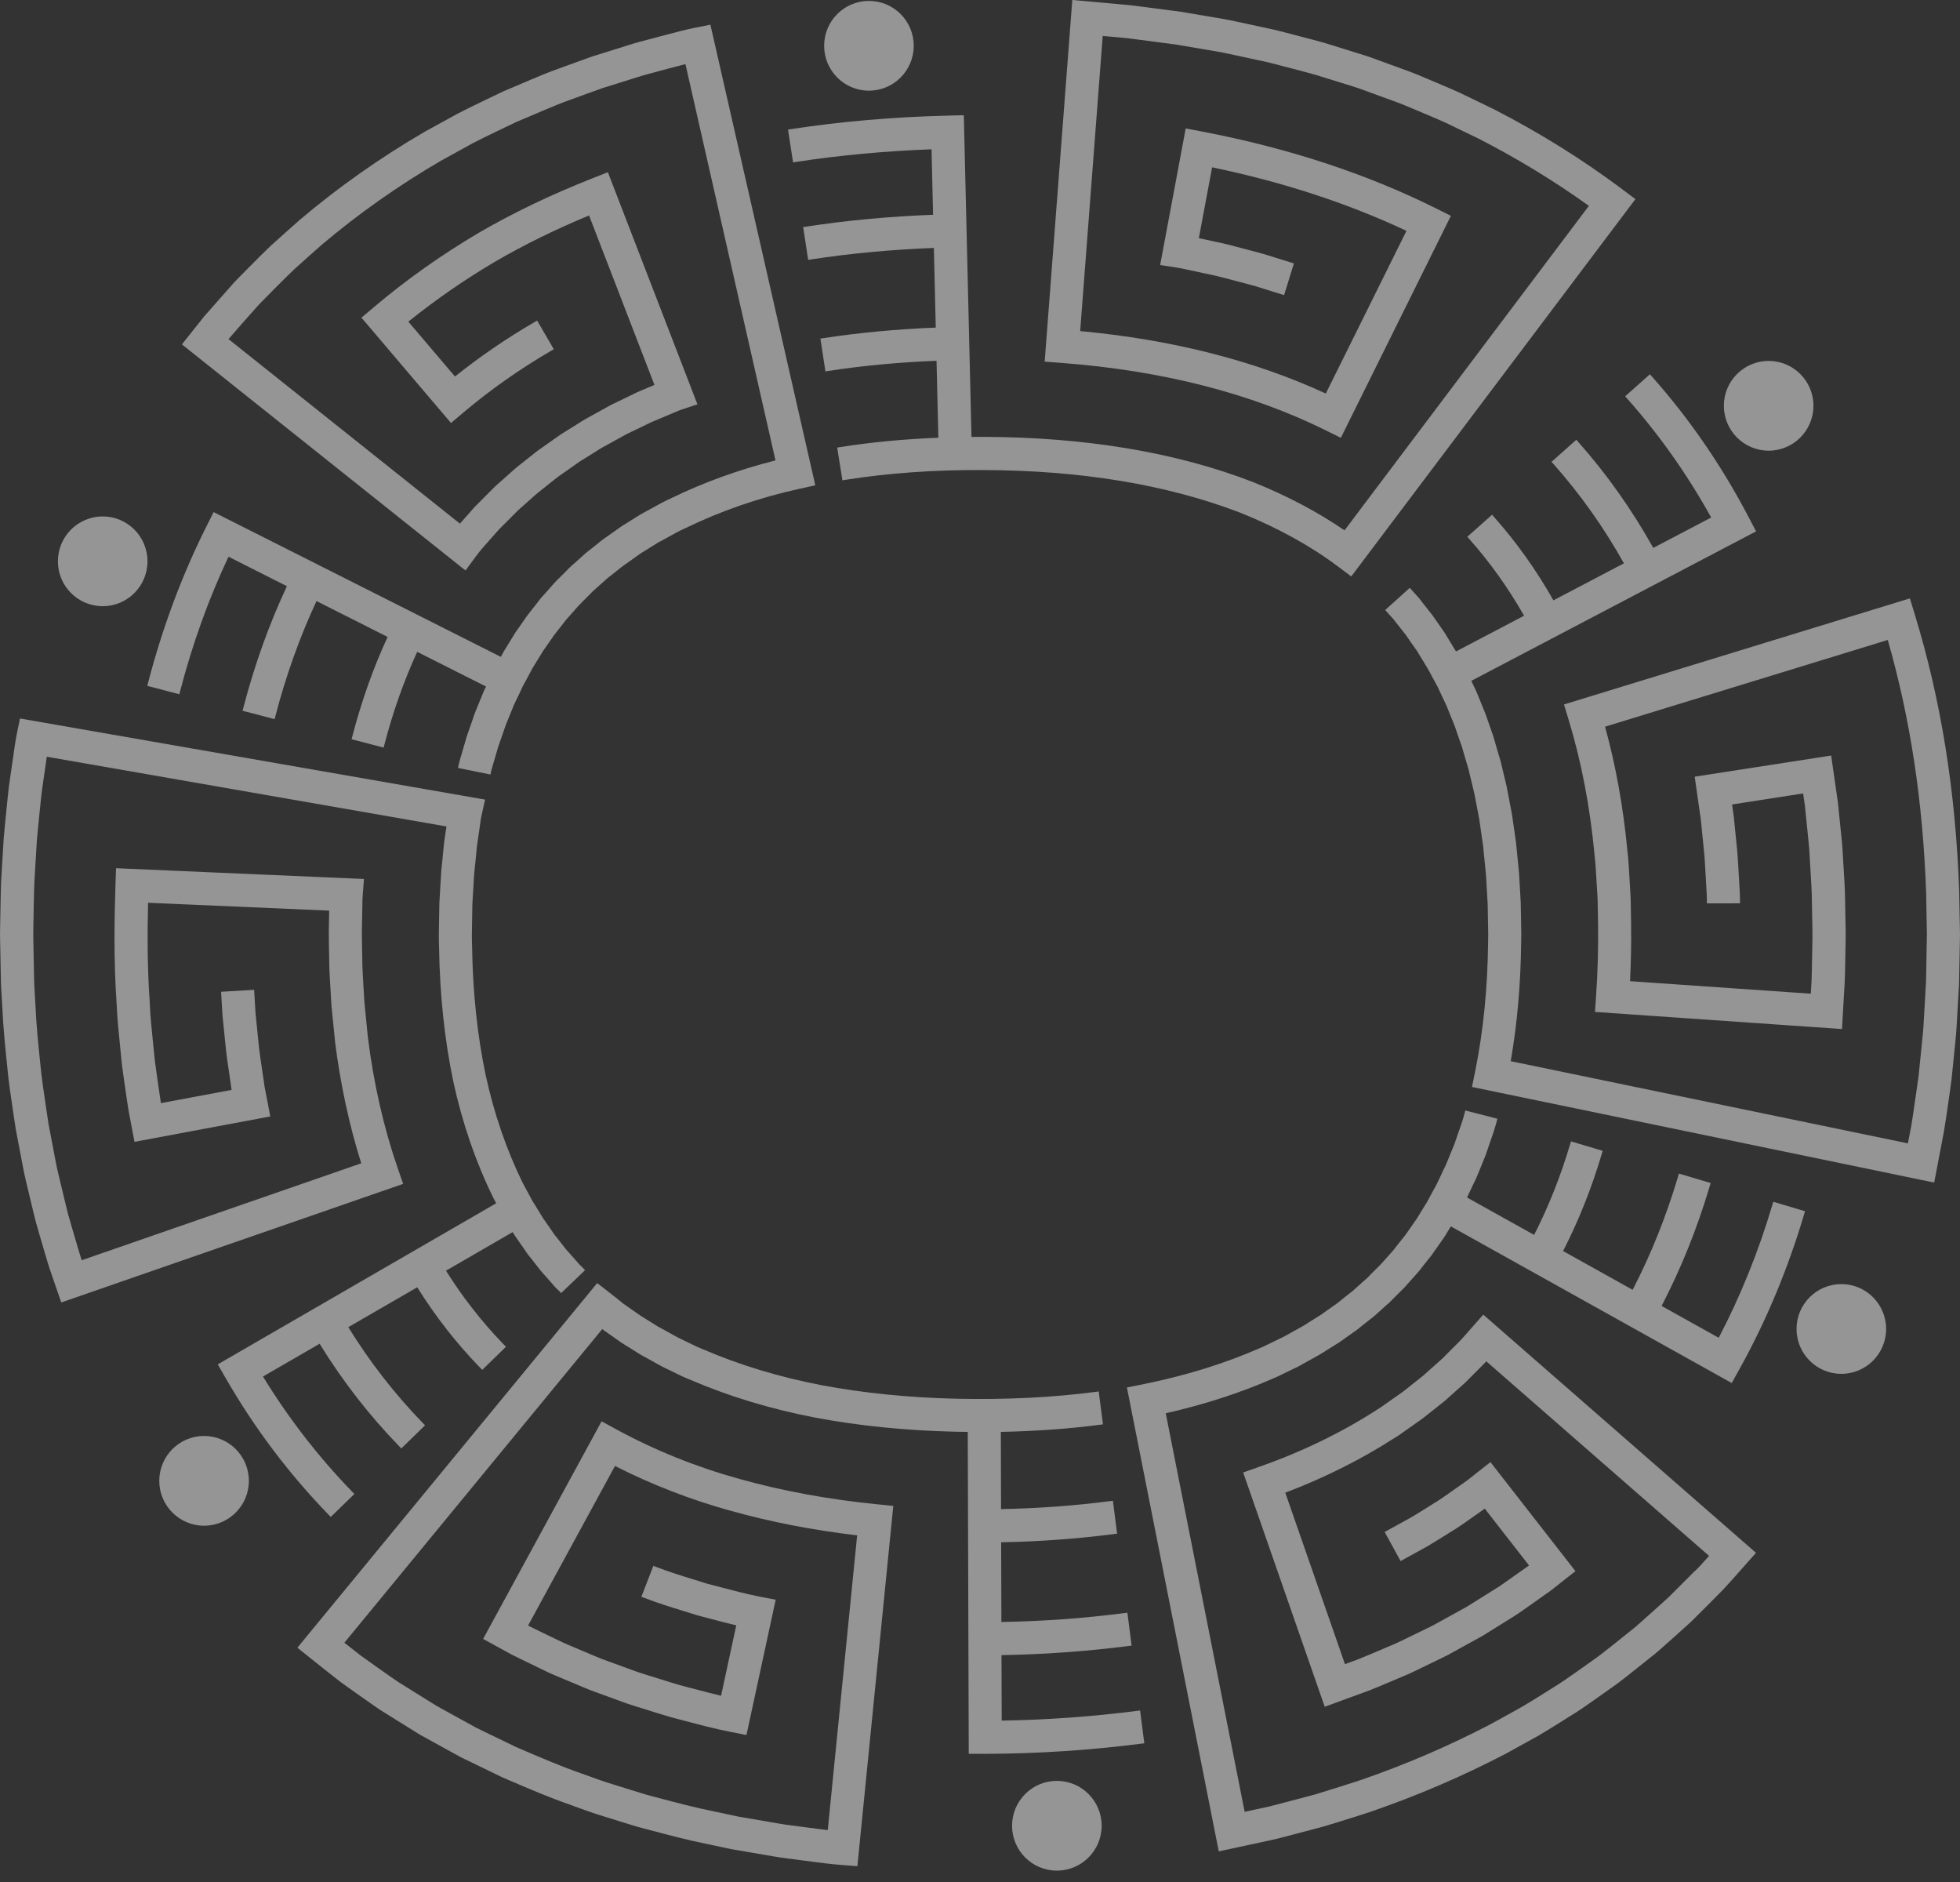 <svg xmlns="http://www.w3.org/2000/svg" width="100" height="96" viewBox="0 0 100 96" fill="none"><rect x="0" y="0" width="100" height="96" fill="#333333" stroke="none"/><g clip-path="url(#clip0_24_272)"><path d="M99.961 45.497C99.78 40.371 99.037 35.736 97.69 31.331L97.443 30.523L79.795 35.934L80.041 36.743C80.683 38.857 81.123 41.151 81.35 43.564V43.587C81.401 43.99 81.424 44.399 81.449 44.831C81.458 45.008 81.468 45.184 81.48 45.355L81.508 45.814C81.513 45.892 81.513 45.969 81.514 46.048V46.068C81.514 46.127 81.514 46.187 81.518 46.238L81.534 47.158C81.549 48.379 81.516 49.596 81.434 50.774L81.376 51.618L93.979 52.491L94.117 50.112C94.132 49.773 94.137 49.434 94.144 49.108V49.088C94.147 48.923 94.148 48.758 94.153 48.588L94.166 47.843C94.171 47.661 94.166 47.485 94.163 47.315V47.287C94.162 47.213 94.16 47.138 94.158 47.056L94.13 45.54C94.119 45.192 94.097 44.844 94.076 44.506C94.066 44.341 94.056 44.176 94.046 44.008L94 43.243C93.989 43.068 93.971 42.893 93.953 42.717L93.949 42.687C93.941 42.613 93.934 42.538 93.926 42.458L93.771 40.934L93.427 38.54L86.464 39.619L86.778 41.816L86.918 43.213C86.961 43.578 86.983 43.945 87.004 44.336L87.058 45.266C87.072 45.483 87.086 45.705 87.086 45.916V46.081L88.776 46.078V45.913C88.776 45.652 88.759 45.407 88.744 45.164L88.69 44.234C88.667 43.838 88.644 43.427 88.596 43.028L88.455 41.625L88.371 41.036L91.996 40.473L92.09 41.125L92.242 42.621C92.25 42.707 92.258 42.794 92.268 42.888L92.271 42.913C92.286 43.063 92.301 43.211 92.311 43.352L92.355 44.104C92.364 44.272 92.375 44.44 92.385 44.608C92.405 44.935 92.424 45.273 92.436 45.586L92.464 47.081C92.464 47.171 92.467 47.262 92.469 47.358C92.472 47.514 92.475 47.661 92.472 47.81L92.459 48.557C92.456 48.725 92.452 48.895 92.449 49.063C92.444 49.385 92.438 49.716 92.426 50.03L92.388 50.688L83.166 50.05C83.214 49.093 83.232 48.115 83.22 47.137L83.204 46.205C83.204 46.162 83.204 46.119 83.202 46.076V46.055C83.202 45.941 83.199 45.826 83.192 45.717L83.164 45.255C83.154 45.105 83.146 44.955 83.138 44.805L83.135 44.744C83.11 44.305 83.085 43.851 83.031 43.401C82.822 41.188 82.44 39.057 81.891 37.068L96.315 32.644C97.468 36.667 98.108 40.892 98.273 45.55L98.311 47.651L98.27 49.901C98.27 49.987 98.266 50.074 98.263 50.15L98.138 52.309C98.13 52.489 98.112 52.677 98.09 52.875C98.082 52.962 98.072 53.048 98.066 53.129L97.891 54.846C97.87 55.027 97.843 55.209 97.817 55.39L97.812 55.423C97.799 55.517 97.786 55.611 97.772 55.699L97.698 56.207C97.642 56.604 97.583 57.015 97.516 57.417L97.343 58.323L77.077 54.13C77.41 52.223 77.589 50.185 77.609 48.07C77.609 48.026 77.609 47.983 77.612 47.938V47.919C77.615 47.815 77.617 47.711 77.617 47.6L77.589 46.051L77.5 44.508L77.372 43.216C77.359 43.066 77.344 42.911 77.316 42.751L77.139 41.526L76.907 40.312C76.884 40.168 76.851 40.041 76.825 39.929L76.603 39.004C76.58 38.9 76.552 38.783 76.512 38.662L76.296 37.928C76.285 37.891 76.275 37.853 76.259 37.798C76.234 37.711 76.209 37.623 76.181 37.534L75.801 36.442L75.376 35.397C75.333 35.283 75.287 35.187 75.241 35.096C75.228 35.072 75.216 35.045 75.203 35.017L75.195 34.999C75.152 34.908 75.111 34.819 75.068 34.729L89.596 27.105L89.204 26.357C87.847 23.764 86.194 21.361 84.289 19.215L84.178 19.091L82.916 20.216L83.026 20.34C84.654 22.174 86.094 24.211 87.305 26.398L84.35 27.948C83.263 26.002 81.984 24.191 80.533 22.556L80.423 22.433L79.16 23.558L79.27 23.681C80.629 25.212 81.832 26.909 82.853 28.735L79.257 30.622C78.389 29.09 77.377 27.666 76.236 26.381L76.125 26.258L74.862 27.381L74.973 27.505C76.022 28.687 76.955 29.997 77.759 31.407L74.286 33.23C74.199 33.081 74.11 32.938 74.023 32.797C73.948 32.677 73.873 32.556 73.795 32.425L73.769 32.38C73.743 32.336 73.716 32.291 73.685 32.245L73.081 31.379L72.938 31.199C72.798 31.026 72.661 30.853 72.528 30.678L72.416 30.531L71.927 29.985L70.672 31.118L71.102 31.593L71.189 31.709C71.332 31.895 71.479 32.08 71.629 32.266L71.711 32.367L71.996 32.782L72.287 33.191C72.295 33.203 72.302 33.216 72.317 33.239L72.351 33.297C72.425 33.422 72.503 33.548 72.58 33.672L72.592 33.691C72.753 33.952 72.906 34.198 73.036 34.46L73.273 34.894C73.303 34.948 73.333 34.999 73.349 35.037L73.361 35.062C73.463 35.285 73.567 35.506 73.67 35.723C73.692 35.773 73.716 35.819 73.739 35.867C73.763 35.913 73.784 35.953 73.797 35.989L74.215 37.021L74.459 37.729L74.581 38.07C74.599 38.13 74.617 38.189 74.635 38.257C74.65 38.309 74.665 38.362 74.68 38.412L74.899 39.157L74.909 39.187C74.927 39.238 74.941 39.307 74.958 39.382C74.966 39.419 74.976 39.457 74.984 39.492L75.188 40.342C75.211 40.431 75.231 40.515 75.244 40.594L75.473 41.788L75.648 43.007L75.651 43.028C75.669 43.127 75.679 43.244 75.691 43.381L75.816 44.625L75.901 46.098L75.929 47.627C75.929 47.709 75.929 47.79 75.926 47.874C75.926 47.932 75.923 47.989 75.923 48.05C75.901 50.371 75.682 52.581 75.269 54.62L75.101 55.446L98.683 60.323L99.179 57.724L99.182 57.708C99.254 57.282 99.315 56.856 99.375 56.444C99.398 56.278 99.422 56.111 99.447 55.936L99.487 55.662C99.516 55.456 99.546 55.252 99.572 55.032L99.748 53.289C99.755 53.218 99.761 53.147 99.768 53.078L99.771 53.041C99.793 52.829 99.814 52.609 99.824 52.397L99.949 50.234C99.954 50.132 99.956 50.033 99.957 49.932L99.992 48.09L99.999 47.65L99.959 45.504L99.961 45.497Z" fill="white" fill-opacity="0.48"></path><path d="M86.487 80.121C86.052 80.561 85.598 81.014 85.14 81.468C84.669 81.898 84.182 82.332 83.726 82.736L83.604 82.844C83.53 82.909 83.456 82.975 83.383 83.037L82.27 83.927C82.191 83.988 82.114 84.051 82.026 84.118C81.857 84.252 81.697 84.379 81.536 84.499L80.768 85.045C80.651 85.126 80.536 85.209 80.421 85.29C80.016 85.576 79.634 85.845 79.227 86.091L78.821 86.347C78.434 86.589 78.034 86.84 77.643 87.069C77.102 87.373 76.553 87.674 76.028 87.962C73.912 89.065 71.684 90.022 69.407 90.805C68.981 90.947 68.531 91.087 68.135 91.211L67.725 91.339C67.624 91.369 67.524 91.4 67.415 91.435C67.234 91.491 67.064 91.546 66.896 91.588L64.78 92.143L63.503 92.42L59.477 72.091C61.435 71.648 63.279 71.051 64.952 70.317C65.1 70.259 65.232 70.193 65.335 70.142L66.02 69.81C66.135 69.758 66.279 69.69 66.417 69.606C66.557 69.525 66.7 69.446 66.85 69.365C67.138 69.208 67.436 69.047 67.718 68.854C67.8 68.801 67.882 68.75 67.966 68.7C68.088 68.626 68.21 68.55 68.334 68.469L68.362 68.45C68.548 68.314 68.736 68.181 68.931 68.046C68.961 68.024 68.992 68.003 69.035 67.973C69.103 67.927 69.17 67.881 69.241 67.828L69.532 67.592C69.692 67.463 69.855 67.336 70.018 67.211L70.124 67.125C70.288 66.972 70.456 66.822 70.621 66.677L70.891 66.439L71.169 66.157C71.326 65.999 71.485 65.84 71.655 65.675L72.392 64.847C72.442 64.787 72.491 64.724 72.537 64.661L72.618 64.557C72.755 64.382 72.893 64.209 73.041 64.026L73.67 63.13C73.726 63.048 73.774 62.969 73.818 62.893C73.837 62.863 73.855 62.832 73.879 62.791C73.927 62.713 73.976 62.636 74.024 62.558L88.354 70.548L88.764 69.809C90.113 67.379 91.218 64.734 92.046 61.943L92.093 61.785L90.475 61.301L90.427 61.46C89.718 63.846 88.797 66.127 87.689 68.24L84.775 66.616C85.766 64.712 86.591 62.66 87.231 60.505L87.279 60.346L85.66 59.863L85.613 60.022C85.007 62.058 84.23 63.996 83.298 65.793L79.749 63.815C80.54 62.276 81.203 60.614 81.723 58.862L81.771 58.704L80.153 58.22L80.105 58.379C79.619 60.012 79.003 61.559 78.272 62.992L74.849 61.084C74.918 60.944 74.984 60.802 75.05 60.658C75.118 60.513 75.183 60.368 75.254 60.229C75.318 60.106 75.365 59.987 75.402 59.895L75.783 58.963L75.863 58.73C75.913 58.578 75.966 58.43 76.021 58.273C76.138 57.943 76.258 57.6 76.356 57.226L76.397 57.066L74.76 56.645L74.719 56.805C74.642 57.109 74.538 57.401 74.429 57.709C74.372 57.872 74.314 58.036 74.261 58.194L74.212 58.341L73.83 59.274C73.805 59.339 73.779 59.405 73.759 59.443L73.751 59.459C73.668 59.622 73.591 59.791 73.514 59.957C73.39 60.224 73.273 60.477 73.14 60.699L73.129 60.719C73.074 60.815 73.023 60.914 72.97 61.013L72.962 61.029C72.909 61.128 72.858 61.227 72.807 61.316C72.681 61.514 72.557 61.714 72.444 61.903C72.415 61.948 72.388 61.994 72.361 62.04L72.35 62.058C72.327 62.096 72.305 62.134 72.287 62.162L71.709 62.989C71.566 63.165 71.424 63.342 71.291 63.515C71.261 63.551 71.233 63.589 71.205 63.625L71.192 63.644C71.162 63.683 71.131 63.723 71.105 63.756L70.454 64.488C70.291 64.646 70.13 64.806 69.967 64.971L69.755 65.191L69.509 65.405C69.338 65.555 69.17 65.708 69.012 65.854L68.994 65.867C68.819 66.002 68.647 66.137 68.472 66.278L68.22 66.482C68.179 66.512 68.138 66.54 68.087 66.576C68.042 66.606 67.999 66.635 67.963 66.662C67.769 66.797 67.576 66.934 67.392 67.067C67.293 67.132 67.191 67.195 67.089 67.257L67.067 67.27C66.979 67.325 66.89 67.379 66.801 67.437L66.781 67.45C66.565 67.599 66.315 67.734 66.043 67.882C65.884 67.97 65.724 68.055 65.567 68.146L65.553 68.154C65.493 68.191 65.408 68.23 65.309 68.276L64.581 68.629C64.494 68.674 64.412 68.715 64.334 68.743L64.298 68.758C62.488 69.553 60.478 70.175 58.323 70.609L57.496 70.775L62.182 94.437L64.733 93.888L65.164 93.792L67.323 93.226C67.53 93.172 67.731 93.109 67.927 93.048L67.95 93.041C68.036 93.015 68.123 92.987 68.218 92.959L68.673 92.817C69.088 92.689 69.516 92.555 69.947 92.411C72.31 91.598 74.622 90.605 76.82 89.459C77.367 89.16 77.922 88.854 78.472 88.547L78.486 88.539C78.901 88.295 79.311 88.037 79.71 87.788L80.106 87.539C80.553 87.27 80.979 86.969 81.392 86.677C81.506 86.597 81.62 86.517 81.738 86.433L82.532 85.868C82.72 85.728 82.904 85.583 83.082 85.443L84.448 84.354L84.463 84.343C84.551 84.27 84.635 84.194 84.724 84.117L84.842 84.013C85.306 83.602 85.802 83.16 86.291 82.712L86.311 82.692C86.787 82.222 87.246 81.762 87.677 81.326C87.918 81.09 88.137 80.844 88.349 80.609L89.592 79.21L75.677 67.059L74.581 68.301C74.482 68.407 74.376 68.511 74.266 68.62L74.255 68.631C74.174 68.71 74.092 68.791 74.016 68.869L73.598 69.291L72.842 69.964C72.796 70.003 72.751 70.045 72.707 70.086C72.659 70.13 72.613 70.173 72.57 70.205L71.589 70.983L70.925 71.45C70.845 71.506 70.764 71.562 70.685 71.62C70.545 71.72 70.413 71.816 70.28 71.894L70.249 71.913C68.439 73.081 66.412 74.062 64.222 74.831L63.427 75.11L67.588 87.061L69.855 86.231L69.873 86.225C70.214 86.09 70.553 85.946 70.888 85.804C71.036 85.741 71.184 85.679 71.345 85.611C71.424 85.576 71.503 85.543 71.594 85.506C71.755 85.438 71.923 85.367 72.093 85.285L73.636 84.537C73.723 84.495 73.81 84.453 73.904 84.402L75.649 83.439L77.037 82.575L77.386 82.355C77.467 82.302 77.546 82.246 77.625 82.192L79.053 81.184L79.069 81.173C79.213 81.066 79.354 80.953 79.494 80.841L79.515 80.825C79.583 80.772 79.649 80.718 79.716 80.665L80.38 80.144L76.044 74.582L75.379 75.102C75.312 75.154 75.244 75.209 75.177 75.263L75.159 75.278C75.058 75.359 74.956 75.44 74.856 75.516L74.294 75.911C74.191 75.984 74.087 76.056 73.983 76.131C73.71 76.325 73.453 76.508 73.173 76.673C73.03 76.761 72.888 76.85 72.746 76.941C72.503 77.094 72.251 77.252 72.009 77.394L70.645 78.146L71.46 79.629L72.835 78.87L72.852 78.86C73.12 78.702 73.382 78.537 73.647 78.372L73.668 78.359C73.799 78.276 73.929 78.196 74.047 78.123C74.373 77.93 74.671 77.719 74.964 77.511C75.063 77.442 75.16 77.371 75.264 77.3L75.753 76.955L78.012 79.853L76.779 80.724C76.738 80.752 76.697 80.782 76.655 80.81L76.641 80.82C76.583 80.859 76.527 80.901 76.479 80.932L74.813 81.973L73.102 82.916C73.041 82.949 72.979 82.979 72.906 83.015C72.862 83.037 72.817 83.058 72.779 83.076L71.36 83.764C71.228 83.828 71.09 83.886 70.934 83.952C70.846 83.988 70.759 84.026 70.683 84.058C70.532 84.122 70.379 84.186 70.221 84.254C69.906 84.387 69.58 84.526 69.267 84.65L68.62 84.887L65.576 76.142C67.583 75.38 69.458 74.44 71.146 73.352C71.344 73.236 71.52 73.109 71.686 72.989C71.752 72.942 71.816 72.895 71.892 72.844L72.588 72.352L73.591 71.557C73.695 71.48 73.781 71.4 73.855 71.333L73.868 71.321C73.894 71.298 73.92 71.273 73.957 71.24L74.742 70.541L75.22 70.061C75.294 69.987 75.368 69.913 75.442 69.838C75.567 69.715 75.695 69.588 75.824 69.451L75.832 69.441L87.197 79.365L87.09 79.486C86.889 79.711 86.698 79.926 86.489 80.13L86.487 80.121Z" fill="white" fill-opacity="0.48"></path><path d="M58.166 87.251L58.003 87.272C55.732 87.564 53.412 87.731 51.107 87.767L51.097 84.427C53.264 84.391 55.439 84.236 57.572 83.962L57.735 83.94L57.52 82.263L57.358 82.284C55.293 82.55 53.188 82.702 51.092 82.736L51.079 78.671C53.004 78.636 54.935 78.496 56.832 78.253L56.995 78.232L56.781 76.553L56.618 76.574C54.791 76.809 52.93 76.944 51.074 76.978L51.063 73.04C52.825 73.005 54.516 72.885 56.111 72.677L56.274 72.656L56.057 70.978L55.894 71C53.694 71.287 51.306 71.404 48.799 71.348C46.364 71.293 44.044 71.061 41.903 70.656C39.754 70.243 37.732 69.629 35.893 68.837L35.743 68.775C35.682 68.75 35.621 68.725 35.569 68.702L34.578 68.222C34.47 68.164 34.367 68.107 34.263 68.047L34.228 68.029C34.135 67.976 34.042 67.925 33.955 67.877L33.802 67.795C33.65 67.714 33.509 67.637 33.39 67.556L33.367 67.541C33.16 67.409 32.951 67.279 32.738 67.15L32.715 67.135C32.669 67.109 32.613 67.069 32.546 67.02L31.846 66.528C31.828 66.517 31.811 66.505 31.801 66.499L31.68 66.398C31.494 66.248 31.307 66.099 31.118 65.953L30.469 65.45L15.173 84.048L15.841 84.584C16.342 84.984 16.852 85.39 17.363 85.789L17.386 85.806C17.946 86.21 18.496 86.596 18.96 86.921L19.358 87.198L21.407 88.476L23.503 89.631L25.627 90.66L25.971 90.808C26.987 91.245 28.037 91.696 29.085 92.058L29.285 92.133C29.789 92.317 30.311 92.507 30.825 92.659L30.932 92.692C31.459 92.857 32.005 93.028 32.547 93.19L32.574 93.197C32.786 93.253 32.998 93.309 33.221 93.368C34.141 93.612 35.093 93.866 36.026 94.051L37.316 94.325L39.456 94.692C39.702 94.737 39.937 94.768 40.177 94.8L41.432 94.963C41.918 95.026 42.42 95.092 42.92 95.13L43.744 95.194L45.576 76.815L44.735 76.731C42.262 76.484 39.904 76.05 37.729 75.441C35.514 74.828 33.397 73.975 31.434 72.905L30.693 72.501L24.649 83.601L26.096 84.394C26.264 84.481 26.43 84.562 26.592 84.64C26.669 84.678 26.747 84.714 26.829 84.755L27.548 85.103C27.616 85.135 27.685 85.168 27.767 85.209C27.939 85.291 28.115 85.379 28.291 85.448L29.722 86.052C29.969 86.16 30.216 86.249 30.435 86.33L31.978 86.893C32.147 86.95 32.317 87.003 32.486 87.056C32.567 87.081 32.649 87.107 32.738 87.135C32.891 87.181 33.043 87.229 33.196 87.277C33.532 87.383 33.881 87.491 34.232 87.594L34.25 87.599C34.459 87.653 34.67 87.709 34.879 87.764C35.656 87.97 36.461 88.183 37.271 88.343L38.085 88.502L39.576 81.602L38.728 81.437C38.083 81.311 37.423 81.136 36.782 80.967C36.547 80.904 36.31 80.841 36.082 80.784C35.88 80.719 35.676 80.656 35.473 80.594L35.416 80.576C34.775 80.379 34.113 80.175 33.489 79.933L33.334 79.873L32.723 81.45L32.878 81.509C33.558 81.773 34.25 81.986 34.92 82.192C35.144 82.261 35.368 82.329 35.597 82.401L35.638 82.413C35.875 82.474 36.112 82.537 36.351 82.6C36.744 82.703 37.149 82.811 37.564 82.909L36.789 86.5C36.301 86.385 35.809 86.254 35.332 86.127L35.312 86.123C35.103 86.066 34.894 86.012 34.689 85.959C34.352 85.862 33.991 85.748 33.702 85.657L33.682 85.651C33.533 85.605 33.385 85.558 33.244 85.514C33.158 85.487 33.074 85.461 32.989 85.435C32.834 85.387 32.677 85.339 32.539 85.291L31.013 84.735C30.799 84.658 30.596 84.584 30.39 84.493L28.933 83.878C28.798 83.823 28.657 83.754 28.507 83.681C28.426 83.642 28.345 83.602 28.274 83.569L27.571 83.23C27.491 83.19 27.408 83.15 27.328 83.111L27.313 83.103C27.181 83.04 27.056 82.979 26.942 82.919L31.377 74.778C33.239 75.727 35.225 76.497 37.281 77.066C39.298 77.63 41.468 78.052 43.732 78.318L42.232 93.353C42.038 93.33 41.844 93.305 41.653 93.281L40.4 93.117C40.191 93.091 39.973 93.061 39.756 93.022L37.652 92.66L36.374 92.388C35.48 92.21 34.553 91.965 33.65 91.725L33.623 91.719C33.422 91.666 33.219 91.612 33.023 91.56C32.496 91.402 31.959 91.234 31.439 91.07L31.322 91.034C30.843 90.892 30.346 90.711 29.867 90.536L29.653 90.459C28.651 90.112 27.629 89.674 26.639 89.248L26.343 89.121L24.69 88.323L24.293 88.128L22.276 87.018L20.305 85.789L19.926 85.527C19.472 85.21 18.935 84.833 18.392 84.44C18.119 84.227 17.844 84.011 17.57 83.794L30.728 67.796L30.784 67.841C30.822 67.869 30.861 67.897 30.899 67.922L31.559 68.387C31.65 68.453 31.754 68.527 31.875 68.597C32.07 68.715 32.262 68.834 32.45 68.954C32.636 69.081 32.821 69.18 33.005 69.279L33.15 69.359C33.247 69.411 33.343 69.464 33.438 69.519L33.461 69.532C33.573 69.594 33.685 69.657 33.804 69.72L34.839 70.223L34.866 70.234C34.945 70.269 35.025 70.304 35.106 70.335L35.23 70.386C37.177 71.225 39.315 71.874 41.587 72.311C43.82 72.733 46.235 72.975 48.763 73.032C48.968 73.037 49.171 73.038 49.375 73.04L49.426 89.462H50.269C52.925 89.456 55.601 89.281 58.22 88.945L58.383 88.923L58.168 87.246L58.166 87.251Z" fill="white" fill-opacity="0.48"></path><path d="M16.869 77.386L18.081 76.207L17.965 76.088C16.245 74.315 14.717 72.341 13.418 70.215L16.307 68.544C17.468 70.434 18.828 72.187 20.36 73.766L20.475 73.884L21.687 72.705L21.571 72.586C20.137 71.108 18.861 69.467 17.771 67.698L21.288 65.664C22.212 67.145 23.285 68.519 24.487 69.759L24.603 69.878L25.814 68.699L25.699 68.58C24.593 67.44 23.607 66.177 22.754 64.818L26.157 62.849C26.19 62.903 26.223 62.956 26.256 63.01L26.274 63.04C26.35 63.155 26.429 63.267 26.511 63.38C26.567 63.459 26.623 63.536 26.679 63.619L26.87 63.898C26.934 63.995 26.998 64.072 27.051 64.137L27.063 64.15C27.079 64.17 27.096 64.189 27.114 64.213L27.125 64.227C27.264 64.4 27.4 64.575 27.537 64.755L27.552 64.775C27.65 64.895 27.751 65.006 27.84 65.105C27.899 65.171 27.96 65.237 28.023 65.309L28.235 65.553C28.312 65.647 28.388 65.722 28.451 65.779L28.464 65.791C28.482 65.807 28.498 65.824 28.515 65.84L28.628 65.961L29.85 64.791L29.737 64.673C29.697 64.631 29.656 64.592 29.615 64.552C29.59 64.528 29.56 64.501 29.544 64.481L29.302 64.203C29.233 64.122 29.162 64.043 29.09 63.965C29.011 63.878 28.935 63.795 28.87 63.718C28.732 63.536 28.591 63.355 28.449 63.178C28.418 63.137 28.385 63.097 28.352 63.058C28.322 63.022 28.294 62.989 28.276 62.962L28.075 62.667C28.013 62.576 27.948 62.486 27.886 62.397L27.873 62.377C27.812 62.293 27.753 62.207 27.698 62.126C27.578 61.925 27.456 61.725 27.338 61.536C27.31 61.491 27.282 61.447 27.254 61.402L27.24 61.382C27.216 61.344 27.193 61.308 27.171 61.27L26.672 60.346C25.843 58.659 25.205 56.802 24.776 54.828C24.351 52.797 24.119 50.596 24.086 48.281V48.26C24.067 47.849 24.077 47.437 24.086 46.998C24.089 46.846 24.092 46.695 24.094 46.543L24.1 46.124L24.176 44.844V44.823C24.183 44.653 24.201 44.48 24.222 44.288C24.232 44.203 24.24 44.115 24.249 44.031L24.329 43.203C24.349 43.053 24.37 42.904 24.393 42.756C24.412 42.637 24.43 42.519 24.445 42.403L24.504 41.983C24.519 41.87 24.535 41.753 24.556 41.653L24.749 40.787L1.177 36.677L1.019 36.649L0.854 37.453C0.803 37.707 0.767 37.953 0.731 38.197L0.451 40.14C0.426 40.342 0.407 40.541 0.385 40.752L0.311 41.48C0.268 41.902 0.224 42.339 0.188 42.778L0.084 44.503C0.048 45.016 0.038 45.516 0.03 46.002L0.006 47.27C0.003 47.503 -0.002 47.745 0.006 47.983L0.048 50.115C0.051 50.216 0.056 50.317 0.062 50.419L0.12 51.417C0.165 52.441 0.273 53.485 0.379 54.501L0.423 54.937C0.472 55.364 0.537 55.803 0.596 56.2C0.621 56.368 0.645 56.535 0.67 56.708L0.708 56.968C0.738 57.176 0.769 57.383 0.803 57.595L1.164 59.487C1.215 59.748 1.266 60.017 1.334 60.287L1.753 62.034C1.804 62.26 1.87 62.481 1.928 62.677C1.956 62.769 1.982 62.862 2.01 62.966L2.27 63.853C2.298 63.949 2.326 64.043 2.354 64.138C2.41 64.328 2.473 64.542 2.547 64.762L3.125 66.438L20.569 60.389L20.292 59.589C19.574 57.513 19.06 55.255 18.766 52.883C18.743 52.646 18.72 52.406 18.695 52.169L18.69 52.114C18.655 51.778 18.621 51.442 18.591 51.11C18.58 50.873 18.565 50.635 18.548 50.386C18.527 50.033 18.504 49.669 18.491 49.317C18.487 49.091 18.482 48.865 18.479 48.639V48.583C18.471 48.224 18.463 47.853 18.463 47.505L18.489 46.111C18.489 45.979 18.492 45.839 18.502 45.708L18.57 44.836L5.919 44.287L5.891 45.141C5.837 46.794 5.794 48.981 5.952 51.237C5.985 52.009 6.066 52.782 6.143 53.53L6.148 53.584C6.173 53.823 6.197 54.064 6.221 54.306L6.224 54.331C6.268 54.683 6.321 55.037 6.37 55.38L6.375 55.413C6.397 55.562 6.418 55.712 6.441 55.865L6.477 56.111C6.502 56.287 6.528 56.462 6.558 56.642L6.861 58.245L13.79 56.95L13.502 55.448L13.403 54.775C13.38 54.608 13.355 54.442 13.329 54.267C13.284 53.97 13.243 53.688 13.212 53.416L13.037 51.677C13.032 51.618 13.029 51.559 13.026 51.499L12.966 50.49L11.28 50.59L11.338 51.575C11.343 51.661 11.348 51.748 11.356 51.841L11.534 53.597C11.57 53.914 11.618 54.237 11.661 54.521C11.685 54.683 11.709 54.844 11.732 55.012L11.817 55.596L8.21 56.271C8.188 56.139 8.17 56.005 8.15 55.868L8.045 55.143C7.996 54.808 7.946 54.462 7.903 54.128C7.879 53.873 7.852 53.615 7.824 53.353C7.749 52.627 7.671 51.877 7.64 51.153V51.132C7.503 49.185 7.523 47.328 7.556 46.05L16.795 46.451L16.775 47.483C16.775 47.866 16.782 48.25 16.79 48.634C16.795 48.87 16.8 49.108 16.803 49.347V49.367C16.818 49.746 16.841 50.124 16.864 50.496C16.879 50.734 16.893 50.97 16.905 51.211V51.239C16.936 51.58 16.971 51.92 17.007 52.26L17.014 52.329C17.038 52.57 17.063 52.81 17.086 53.053V53.076C17.36 55.268 17.811 57.376 18.431 59.339L4.172 64.283L4.148 64.213C4.087 64.033 4.032 63.845 3.978 63.663C3.948 63.563 3.919 63.462 3.891 63.37L3.637 62.502C3.612 62.411 3.584 62.321 3.558 62.228L3.55 62.199C3.494 62.009 3.441 61.831 3.402 61.649L2.977 59.881C2.918 59.649 2.873 59.414 2.825 59.167L2.473 57.312C2.442 57.115 2.412 56.919 2.384 56.723L2.346 56.464C2.323 56.294 2.297 56.124 2.27 55.943C2.214 55.567 2.152 55.139 2.107 54.75L2.063 54.326C1.961 53.34 1.854 52.321 1.811 51.331L1.753 50.318C1.749 50.234 1.744 50.15 1.742 50.073L1.701 47.942C1.694 47.73 1.699 47.513 1.702 47.3L1.725 46.032C1.735 45.547 1.744 45.09 1.776 44.612L1.879 42.904C1.913 42.484 1.959 42.04 1.999 41.649L2.078 40.874C2.096 40.698 2.114 40.523 2.134 40.361L2.387 38.601L22.778 42.157V42.166C22.762 42.278 22.745 42.39 22.727 42.502C22.703 42.665 22.678 42.83 22.656 43L22.571 43.866C22.563 43.945 22.554 44.023 22.546 44.104C22.523 44.31 22.5 44.524 22.493 44.754L22.418 46.043L22.409 46.515C22.408 46.663 22.404 46.812 22.401 46.964C22.391 47.402 22.381 47.856 22.401 48.311C22.437 50.729 22.681 53.038 23.129 55.176C23.59 57.294 24.277 59.288 25.172 61.108L25.317 61.377L11.109 69.596L11.532 70.328C12.989 72.855 14.748 75.187 16.762 77.262L16.877 77.381L16.869 77.386Z" fill="white" fill-opacity="0.48"></path><path d="M36.245 1.258L35.438 1.42C35.001 1.508 34.566 1.621 34.144 1.734L34.128 1.738C33.981 1.778 33.835 1.816 33.678 1.856C33.55 1.89 33.423 1.923 33.291 1.958C32.849 2.073 32.389 2.194 31.936 2.342L30.227 2.877L30.199 2.886C29.613 3.094 29.032 3.307 28.5 3.502C28.024 3.667 27.556 3.864 27.1 4.057L25.689 4.656L25.031 4.971C24.905 5.032 24.779 5.093 24.654 5.153L24.576 5.191C24.173 5.385 23.756 5.585 23.33 5.807C22.778 6.108 22.222 6.413 21.663 6.724C19.393 8.046 17.249 9.558 15.29 11.219C14.804 11.648 14.315 12.083 13.836 12.517L13.823 12.528C13.45 12.882 13.087 13.249 12.734 13.604L12.077 14.269C11.993 14.354 11.914 14.445 11.83 14.539L10.432 16.121L9.281 17.567L23.75 29.101L24.27 28.394C24.487 28.098 24.734 27.821 24.999 27.524C25.102 27.409 25.203 27.295 25.307 27.176L25.32 27.162C25.419 27.041 25.543 26.919 25.674 26.789L25.689 26.776C25.742 26.723 25.796 26.67 25.844 26.62L26.409 26.052L27.122 25.416C27.283 25.27 27.436 25.133 27.598 25.012L28.429 24.351C28.446 24.338 28.464 24.326 28.482 24.313L28.91 24.013C29.01 23.944 29.109 23.873 29.218 23.795C29.338 23.709 29.458 23.624 29.575 23.544L30.287 23.102L30.308 23.089C30.598 22.895 30.915 22.721 31.255 22.538C31.416 22.451 31.577 22.364 31.749 22.265C31.897 22.177 32.065 22.096 32.252 22.007C32.322 21.974 32.389 21.941 32.457 21.91L33.219 21.541C33.37 21.473 33.524 21.409 33.678 21.346L33.7 21.338C33.8 21.296 33.901 21.254 33.998 21.212L34.497 21.001C34.581 20.965 34.666 20.929 34.742 20.904L35.583 20.623L31.014 8.784L30.224 9.096C28.106 9.932 26.211 10.841 24.428 11.874C22.525 12.999 20.728 14.27 19.09 15.656L18.441 16.203L23.01 21.577L23.652 21.034C25.012 19.885 26.513 18.829 28.111 17.897L28.255 17.815L27.405 16.352L27.262 16.434C25.832 17.267 24.471 18.199 23.213 19.205L20.834 16.408C22.218 15.293 23.713 14.259 25.279 13.335C26.766 12.474 28.33 11.706 30.054 10.99L33.39 19.634L33.337 19.657C33.235 19.7 33.133 19.743 33.031 19.786C32.862 19.857 32.692 19.927 32.519 20.003L31.531 20.482C31.334 20.576 31.111 20.681 30.906 20.803C30.759 20.887 30.611 20.968 30.451 21.054C30.099 21.245 29.735 21.443 29.387 21.676L28.673 22.119L28.645 22.138C28.506 22.232 28.368 22.329 28.232 22.426C28.138 22.494 28.042 22.56 27.947 22.628L27.545 22.91C27.495 22.944 27.446 22.977 27.397 23.015L26.582 23.663C26.364 23.825 26.177 23.995 25.994 24.16L25.268 24.806L24.645 25.43C24.594 25.483 24.543 25.534 24.491 25.585C24.337 25.736 24.179 25.892 24.028 26.075C23.942 26.174 23.855 26.271 23.769 26.368L23.733 26.409C23.644 26.508 23.555 26.609 23.466 26.711L11.659 17.298L12.347 16.507L13.113 15.647C13.174 15.58 13.233 15.512 13.291 15.453L13.935 14.801C14.277 14.457 14.629 14.1 14.98 13.767C15.451 13.342 15.928 12.914 16.398 12.501C18.273 10.911 20.328 9.462 22.503 8.196C23.043 7.895 23.593 7.592 24.127 7.302C24.514 7.1 24.915 6.906 25.312 6.716L25.399 6.675C25.525 6.616 25.648 6.555 25.768 6.497L26.376 6.207L27.766 5.618C28.213 5.43 28.635 5.252 29.073 5.098C29.61 4.902 30.181 4.692 30.749 4.491L32.453 3.958C32.871 3.823 33.285 3.714 33.724 3.599L33.741 3.594C33.866 3.561 33.993 3.528 34.108 3.497C34.246 3.462 34.383 3.426 34.521 3.389L34.572 3.376C34.707 3.34 34.841 3.305 34.972 3.272L39.566 23.485C37.699 23.955 35.904 24.605 34.235 25.418C33.901 25.565 33.603 25.732 33.313 25.895L33.296 25.903C33.16 25.979 33.023 26.055 32.883 26.129L32.824 26.16C32.771 26.188 32.72 26.216 32.661 26.253L31.913 26.721L31.734 26.83C31.689 26.858 31.648 26.889 31.607 26.919L31.554 26.957C31.439 27.041 31.32 27.124 31.195 27.211C30.925 27.399 30.645 27.594 30.385 27.818L30.117 28.029C30.1 28.042 30.084 28.055 30.067 28.069L30.049 28.082C29.975 28.138 29.885 28.207 29.797 28.293C29.639 28.438 29.48 28.582 29.322 28.72C29.149 28.86 29.004 29.01 28.875 29.141L28.76 29.258C28.703 29.317 28.643 29.375 28.574 29.443C28.477 29.537 28.368 29.644 28.26 29.762L28.245 29.779C28.102 29.947 27.955 30.112 27.805 30.279L27.792 30.294C27.776 30.312 27.759 30.33 27.731 30.36C27.673 30.421 27.603 30.498 27.533 30.59L27.326 30.859C27.27 30.934 27.211 31.006 27.153 31.077C27.067 31.183 26.98 31.293 26.89 31.413L26.872 31.438C26.746 31.625 26.618 31.809 26.489 31.991L26.48 32.004C26.463 32.029 26.445 32.052 26.42 32.087C26.373 32.151 26.313 32.232 26.257 32.326L25.709 33.221L25.681 33.269C25.64 33.348 25.597 33.427 25.554 33.507L10.898 26.121L10.52 26.878C9.283 29.344 8.287 32.017 7.556 34.826L7.515 34.986L9.15 35.413L9.191 35.253C9.817 32.849 10.646 30.543 11.659 28.398L14.639 29.901C13.73 31.837 12.985 33.917 12.418 36.096L12.377 36.256L14.012 36.683L14.053 36.523C14.59 34.46 15.293 32.492 16.149 30.661L19.776 32.489C19.047 34.066 18.445 35.763 17.98 37.547L17.939 37.708L19.574 38.135L19.615 37.975C20.048 36.307 20.611 34.722 21.286 33.251L24.797 35.019C24.764 35.088 24.731 35.156 24.696 35.227L24.263 36.284C24.216 36.391 24.183 36.495 24.153 36.586C24.142 36.619 24.132 36.652 24.117 36.695L23.873 37.394C23.82 37.531 23.783 37.665 23.75 37.785L23.506 38.621C23.471 38.735 23.432 38.864 23.402 39.011L23.369 39.172L25.024 39.509L25.057 39.347C25.07 39.278 25.095 39.199 25.121 39.111L25.375 38.243C25.401 38.151 25.424 38.064 25.452 37.996L25.707 37.265C25.727 37.213 25.744 37.158 25.762 37.105C25.78 37.051 25.796 36.998 25.814 36.959L26.229 35.941C26.335 35.727 26.437 35.511 26.541 35.289L26.677 34.993L26.839 34.701C26.952 34.495 27.062 34.288 27.165 34.09L27.708 33.205C27.728 33.173 27.756 33.136 27.787 33.091C27.817 33.05 27.846 33.008 27.874 32.969C28.008 32.781 28.139 32.591 28.263 32.407C28.33 32.316 28.399 32.23 28.47 32.143C28.538 32.058 28.607 31.974 28.668 31.892L28.895 31.598C28.908 31.58 28.935 31.554 28.966 31.519C29 31.481 29.037 31.443 29.068 31.407C29.221 31.237 29.373 31.066 29.517 30.896C29.59 30.817 29.671 30.739 29.755 30.655C29.83 30.581 29.906 30.508 29.969 30.442C30.008 30.402 30.048 30.361 30.09 30.318C30.198 30.209 30.298 30.106 30.398 30.025L30.422 30.005C30.599 29.848 30.776 29.692 30.953 29.528L30.976 29.507C30.996 29.487 31.037 29.457 31.075 29.428C31.11 29.401 31.143 29.375 31.171 29.355L31.447 29.137L31.475 29.114C31.678 28.939 31.915 28.775 32.165 28.6C32.297 28.509 32.427 28.417 32.545 28.329L32.618 28.276C32.631 28.267 32.644 28.257 32.654 28.25L33.565 27.683C33.576 27.676 33.589 27.669 33.616 27.655L33.68 27.62C33.836 27.538 33.989 27.453 34.146 27.366C34.414 27.216 34.668 27.074 34.936 26.957L34.964 26.944C36.774 26.063 38.725 25.389 40.767 24.938L41.597 24.755L36.245 1.258Z" fill="white" fill-opacity="0.48"></path><path d="M82.763 9.65C80.743 8.136 78.542 6.764 76.213 5.57L74.513 4.748C74.101 4.559 73.688 4.386 73.288 4.217C73.126 4.15 72.965 4.082 72.792 4.008C72.701 3.97 72.609 3.932 72.504 3.888C72.314 3.807 72.118 3.724 71.918 3.652L70.07 2.977C69.968 2.939 69.864 2.903 69.752 2.865L67.612 2.199L67.592 2.192C67.157 2.07 66.713 1.953 66.319 1.852L65.86 1.732C65.783 1.712 65.707 1.692 65.629 1.672L65.583 1.661C65.389 1.61 65.188 1.557 64.977 1.509L63.066 1.097C62.842 1.049 62.61 1 62.383 0.963L60.25 0.6L57.934 0.299C57.846 0.287 57.757 0.275 57.66 0.266L54.709 -0.002L53.3 18.446L54.143 18.511C59.277 18.897 63.823 20.058 67.655 21.959L68.41 22.334L74.025 11.009L73.271 10.633C69.731 8.865 65.713 7.546 61.327 6.71L60.495 6.551L59.191 13.52L60.056 13.652C60.202 13.675 60.361 13.708 60.514 13.742L62.051 14.072C62.19 14.104 62.325 14.14 62.463 14.176L62.498 14.186C62.569 14.204 62.638 14.224 62.7 14.239C62.84 14.275 62.98 14.311 63.118 14.348L63.188 14.366C63.466 14.438 63.754 14.513 64.027 14.59L65.514 15.054L66.016 13.437L64.52 12.97L64.5 12.964C64.202 12.88 63.901 12.801 63.609 12.726C63.451 12.685 63.291 12.644 63.125 12.599C63.048 12.58 62.972 12.56 62.895 12.538C62.738 12.497 62.583 12.456 62.415 12.418L61.166 12.149L61.842 8.535C65.44 9.281 68.774 10.371 71.758 11.776L67.643 20.074C64.001 18.392 59.788 17.322 55.111 16.889L56.261 1.834L57.492 1.946C57.576 1.954 57.662 1.966 57.747 1.978L59.985 2.27L62.106 2.631C62.298 2.662 62.498 2.703 62.717 2.751L64.609 3.159C64.781 3.198 64.954 3.243 65.137 3.29L65.154 3.295C65.251 3.32 65.346 3.347 65.437 3.37L65.893 3.488C66.298 3.594 66.716 3.703 67.12 3.817L68.816 4.343L69.232 4.475C69.313 4.501 69.395 4.531 69.476 4.56L71.336 5.24C71.509 5.303 71.687 5.379 71.858 5.451C71.957 5.492 72.054 5.534 72.14 5.568C72.296 5.634 72.453 5.7 72.609 5.766L72.639 5.778C73.024 5.939 73.423 6.106 73.791 6.276L75.453 7.079C77.427 8.092 79.314 9.243 81.066 10.5L68.598 27.053C67.23 26.114 65.662 25.286 63.935 24.592C61.958 23.825 59.768 23.241 57.43 22.857C55.166 22.484 52.722 22.291 50.168 22.284C49.966 22.284 49.767 22.286 49.566 22.288L49.174 5.877L48.329 5.898C45.568 5.967 42.889 6.198 40.368 6.586L40.205 6.611L40.462 8.283L40.625 8.258C42.815 7.922 45.136 7.706 47.527 7.615L47.606 10.955C45.362 11.041 43.19 11.244 41.14 11.559L40.977 11.583L41.233 13.256L41.395 13.231C43.376 12.928 45.476 12.731 47.646 12.647L47.743 16.711C45.751 16.79 43.829 16.97 42.021 17.247L41.858 17.272L42.113 18.944L42.276 18.92C44.014 18.652 45.863 18.479 47.782 18.403L47.876 22.329C46.123 22.398 44.448 22.555 42.877 22.804L42.714 22.83L42.98 24.501L43.142 24.475C45.3 24.132 47.661 23.962 50.163 23.977C52.627 23.983 54.98 24.168 57.155 24.527C59.379 24.894 61.452 25.446 63.314 26.167C65.195 26.924 66.861 27.843 68.267 28.898L68.941 29.405L83.439 10.158L82.76 9.649L82.763 9.65Z" fill="white" fill-opacity="0.48"></path><path d="M44.333 4.625C45.596 4.625 46.619 3.6 46.619 2.336C46.619 1.071 45.596 0.046 44.333 0.046C43.071 0.046 42.048 1.071 42.048 2.336C42.048 3.6 43.071 4.625 44.333 4.625Z" fill="white" fill-opacity="0.48"></path><path d="M5.24 30.922C6.502 30.922 7.525 29.897 7.525 28.633C7.525 27.368 6.502 26.343 5.24 26.343C3.977 26.343 2.954 27.368 2.954 28.633C2.954 29.897 3.977 30.922 5.24 30.922Z" fill="white" fill-opacity="0.48"></path><path d="M10.411 77.826C11.674 77.826 12.697 76.801 12.697 75.537C12.697 74.273 11.674 73.248 10.411 73.248C9.149 73.248 8.126 74.273 8.126 75.537C8.126 76.801 9.149 77.826 10.411 77.826Z" fill="white" fill-opacity="0.48"></path><path d="M53.921 95.42C55.183 95.42 56.207 94.395 56.207 93.13C56.207 91.866 55.183 90.841 53.921 90.841C52.659 90.841 51.636 91.866 51.636 93.13C51.636 94.395 52.659 95.42 53.921 95.42Z" fill="white" fill-opacity="0.48"></path><path d="M93.946 70.079C95.208 70.079 96.231 69.054 96.231 67.79C96.231 66.526 95.208 65.501 93.946 65.501C92.683 65.501 91.66 66.526 91.66 67.79C91.66 69.054 92.683 70.079 93.946 70.079Z" fill="white" fill-opacity="0.48"></path><path d="M90.238 22.989C91.5 22.989 92.523 21.964 92.523 20.699C92.523 19.435 91.5 18.41 90.238 18.41C88.975 18.41 87.952 19.435 87.952 20.699C87.952 21.964 88.975 22.989 90.238 22.989Z" fill="white" fill-opacity="0.48"></path></g><defs><clipPath id="clip0_24_272"><rect width="100" height="95.42" fill="white"></rect></clipPath></defs></svg>